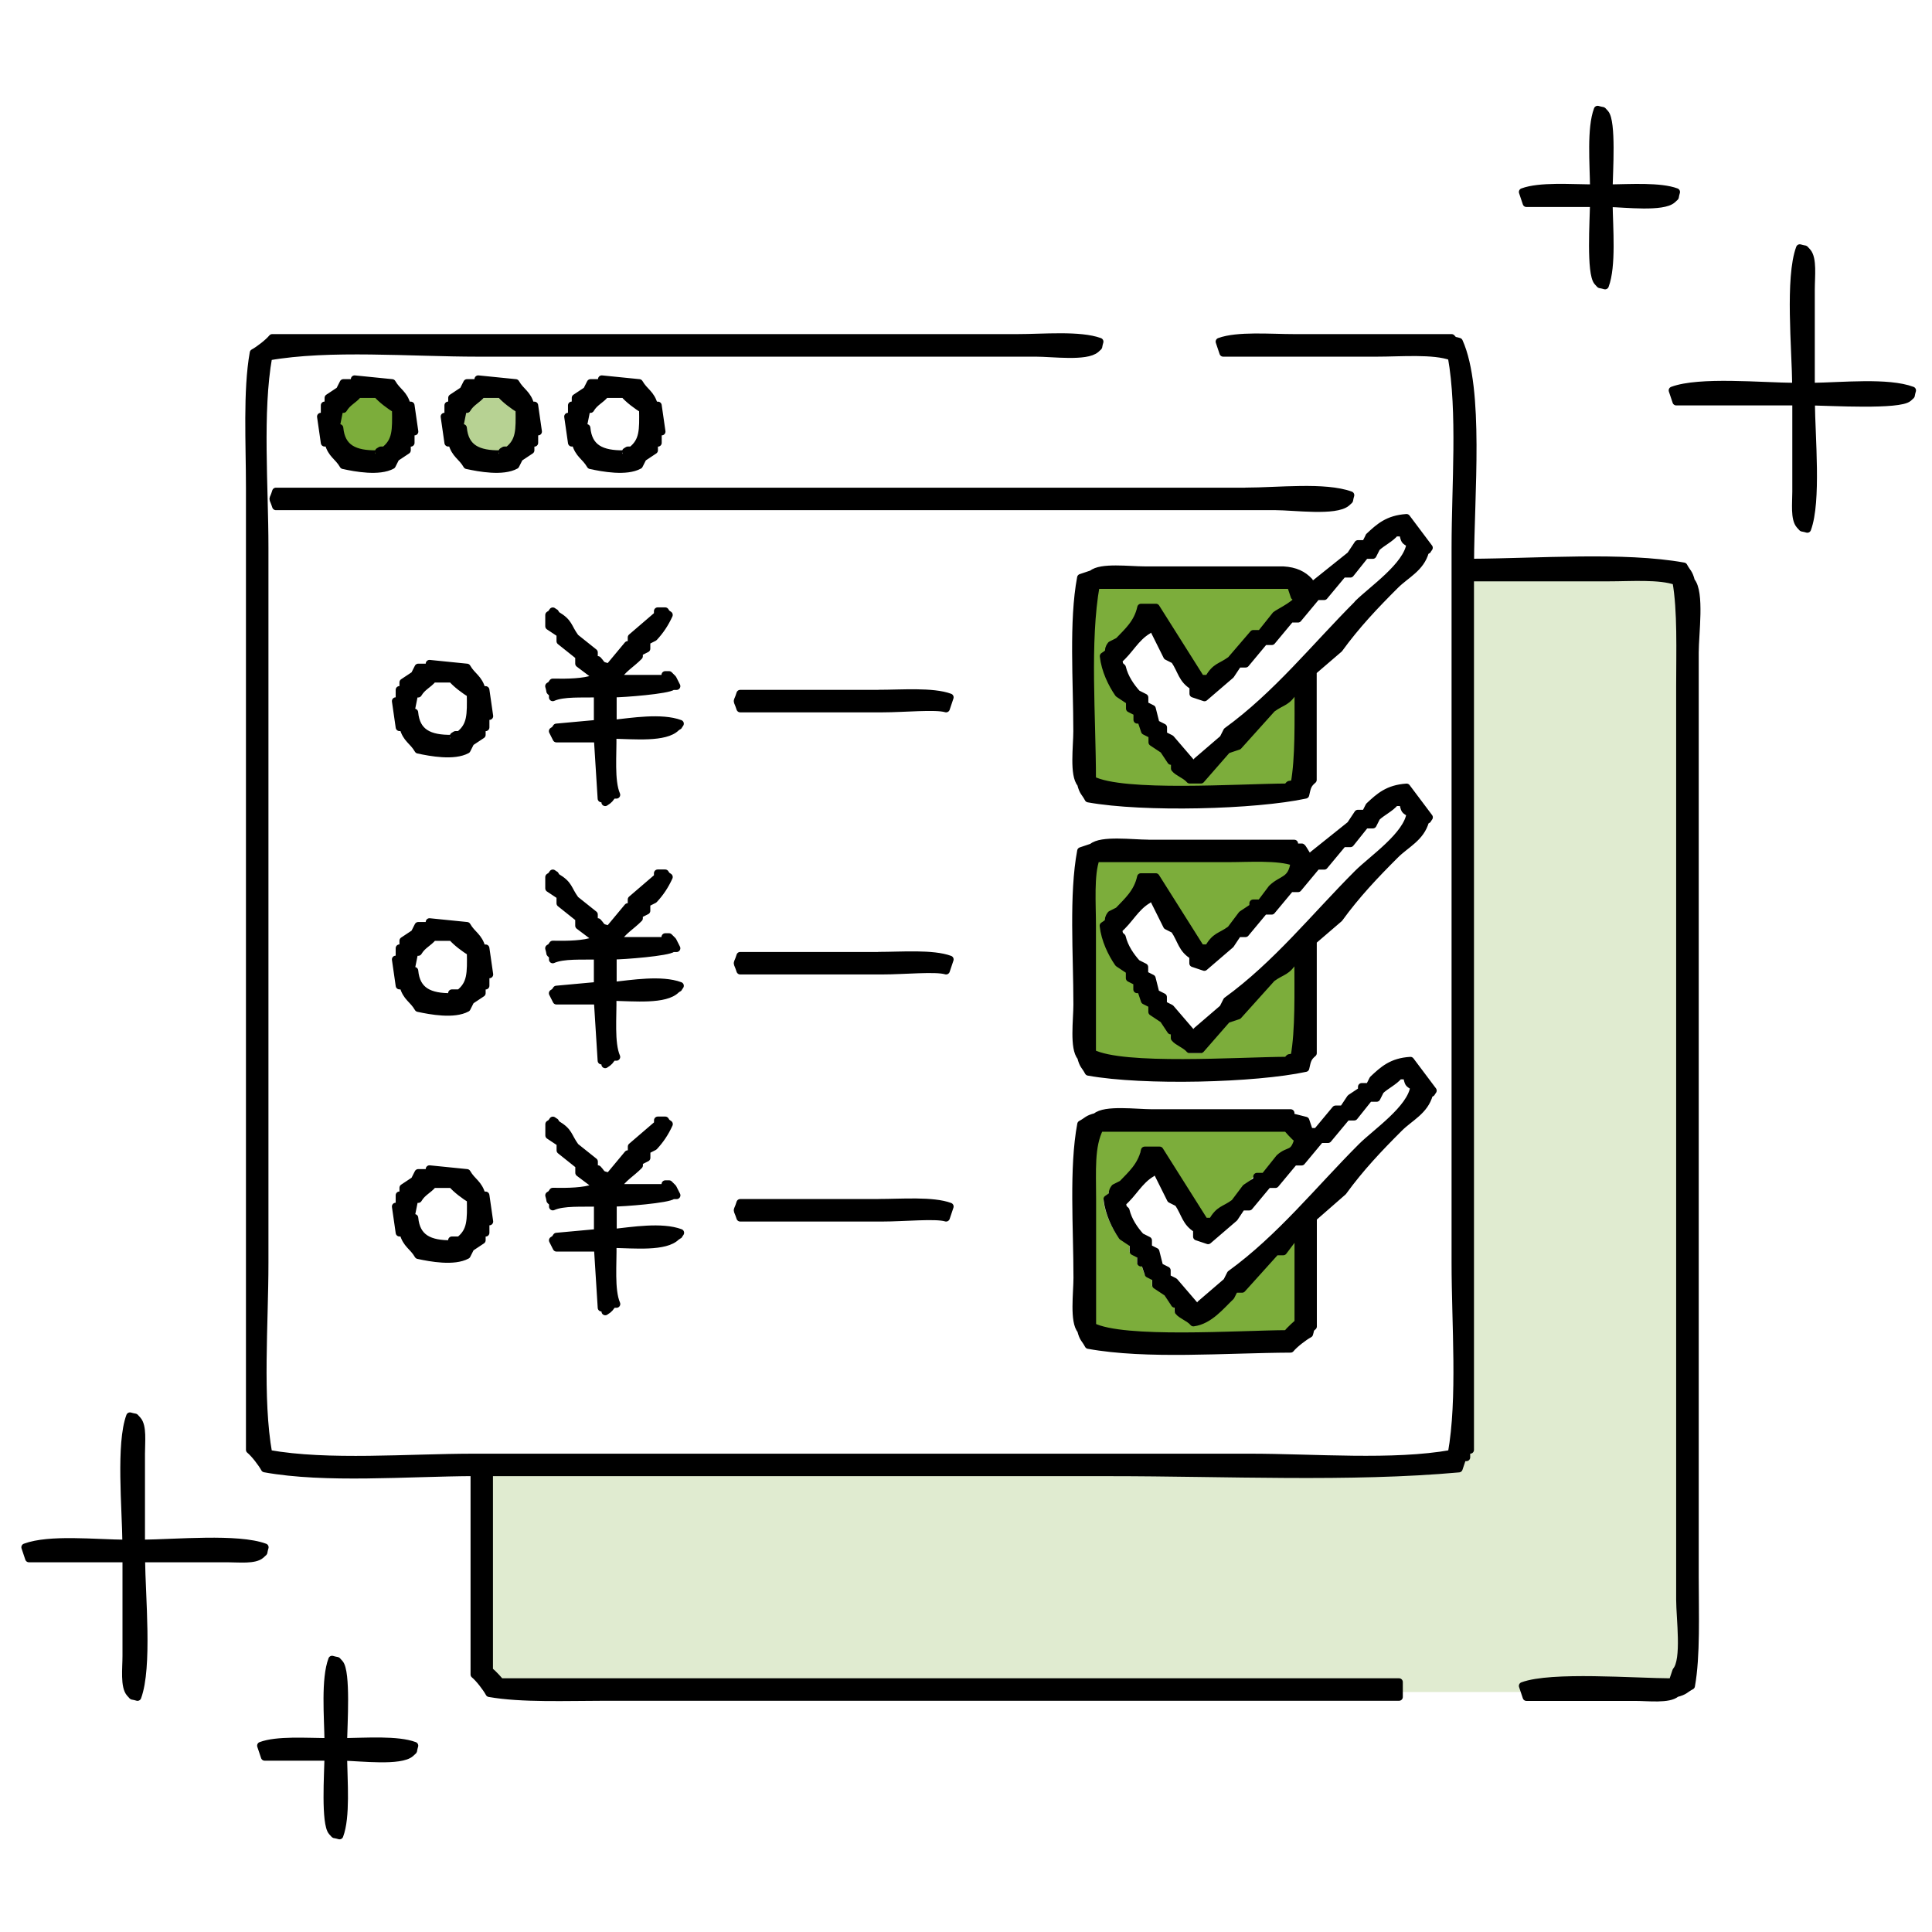 <svg width="128" height="128" viewBox="0 0 128 128" fill="none" xmlns="http://www.w3.org/2000/svg">
<path fill-rule="evenodd" clip-rule="evenodd" d="M72.605 38.765C71.94 42.495 72.355 47.5 72.355 51.665C74.4 52.72 82.055 52.175 85.255 52.16C85.54 51.88 85.255 52.06 85.75 51.91C86.055 50.215 86 47.785 86 45.71H85.75C85.26 46.565 84.97 46.435 84.26 46.95C83.515 47.775 82.77 48.605 82.03 49.43C81.78 49.515 81.535 49.595 81.285 49.68C80.705 50.34 80.125 51.005 79.55 51.665H78.805C78.565 51.365 78 51.175 77.815 50.92V50.425H77.565C77.4 50.175 77.235 49.93 77.07 49.68C76.82 49.515 76.575 49.35 76.325 49.185V48.69C76.16 48.605 75.995 48.525 75.83 48.44C75.745 48.19 75.665 47.945 75.58 47.695H75.33V47.2C75.165 47.115 75 47.035 74.835 46.95V46.455C74.585 46.29 74.34 46.125 74.09 45.96C73.645 45.315 73.205 44.415 73.1 43.48C73.71 43.095 73.25 43.195 73.595 42.735C73.76 42.65 73.925 42.57 74.09 42.485C74.7 41.84 75.355 41.28 75.58 40.255H76.57C77.56 41.825 78.555 43.395 79.545 44.97H80.04C80.555 44.115 80.805 44.255 81.53 43.73C82.025 43.15 82.52 42.57 83.02 41.995H83.515C83.845 41.58 84.175 41.17 84.505 40.755C84.695 40.585 86.175 39.895 85.995 39.515H85.745C85.66 39.265 85.58 39.02 85.495 38.77H72.595L72.605 38.765Z" fill="#7CAD3B"/>
<path fill-rule="evenodd" clip-rule="evenodd" d="M72.605 56.855C71.94 60.584 72.355 65.59 72.355 69.754C74.4 70.809 82.055 70.264 85.255 70.249C85.54 69.969 85.255 70.15 85.75 69.999C86.055 68.305 86 65.874 86 63.8H85.75C85.26 64.654 84.97 64.525 84.26 65.04C83.515 65.865 82.77 66.695 82.03 67.519C81.78 67.605 81.535 67.684 81.285 67.769C80.705 68.43 80.125 69.094 79.55 69.754H78.805C78.565 69.454 78 69.264 77.815 69.01V68.514H77.565C77.4 68.264 77.235 68.019 77.07 67.769C76.82 67.605 76.575 67.439 76.325 67.275V66.779C76.16 66.695 75.995 66.615 75.83 66.529C75.745 66.279 75.665 66.034 75.58 65.784H75.33V65.29C75.165 65.204 75 65.124 74.835 65.04V64.544C74.585 64.379 74.34 64.215 74.09 64.049C73.645 63.404 73.205 62.505 73.1 61.569C73.71 61.184 73.25 61.285 73.595 60.825C73.76 60.739 73.925 60.66 74.09 60.575C74.7 59.929 75.355 59.37 75.58 58.344H76.57C77.56 59.914 78.555 61.484 79.545 63.059H80.04C80.555 62.205 80.805 62.344 81.53 61.819C82.025 61.239 82.52 60.66 83.02 60.084H83.515C83.845 59.669 84.175 59.26 84.505 58.844C84.695 58.675 86.175 57.984 85.995 57.605H85.745C85.66 57.355 85.58 57.109 85.495 56.859H72.595L72.605 56.855Z" fill="#7CAD3B"/>
<path fill-rule="evenodd" clip-rule="evenodd" d="M72.605 74.765C71.94 78.495 72.355 83.5 72.355 87.665C74.4 88.72 82.055 88.175 85.255 88.16C85.54 87.88 85.255 88.06 85.75 87.91C86.055 86.215 86 83.785 86 81.71H85.75C85.26 82.565 84.97 82.435 84.26 82.95C83.515 83.775 82.77 84.605 82.03 85.43C81.78 85.515 81.535 85.595 81.285 85.68C80.705 86.34 80.125 87.005 79.55 87.665H78.805C78.565 87.365 78 87.175 77.815 86.92V86.425H77.565C77.4 86.175 77.235 85.93 77.07 85.68C76.82 85.515 76.575 85.35 76.325 85.185V84.69C76.16 84.605 75.995 84.525 75.83 84.44C75.745 84.19 75.665 83.945 75.58 83.695H75.33V83.2C75.165 83.115 75 83.035 74.835 82.95V82.455C74.585 82.29 74.34 82.125 74.09 81.96C73.645 81.315 73.205 80.415 73.1 79.48C73.71 79.095 73.25 79.195 73.595 78.735C73.76 78.65 73.925 78.57 74.09 78.485C74.7 77.84 75.355 77.28 75.58 76.255H76.57C77.56 77.825 78.555 79.395 79.545 80.97H80.04C80.555 80.115 80.805 80.255 81.53 79.73C82.025 79.15 82.52 78.57 83.02 77.995H83.515C83.845 77.58 84.175 77.17 84.505 76.755C84.695 76.585 86.175 75.895 85.995 75.515H85.745C85.66 75.265 85.58 75.02 85.495 74.77H72.595L72.605 74.765Z" fill="#7CAD3B"/>
<path fill-rule="evenodd" clip-rule="evenodd" d="M31.355 96.465V110.66L33.525 112.1H111.275L111.88 109.545V38.5L109.865 37.295L96.86 37.93L97.3 95.415L95.775 96.465H31.355Z" fill="#E0EBD0"/>
<path d="M23.945 30.555C25.359 30.555 26.505 29.408 26.505 27.995C26.505 26.581 25.359 25.435 23.945 25.435C22.531 25.435 21.385 26.581 21.385 27.995C21.385 29.408 22.531 30.555 23.945 30.555Z" fill="#7CAD3B"/>
<path d="M32.71 30.555C34.124 30.555 35.27 29.408 35.27 27.995C35.27 26.581 34.124 25.435 32.71 25.435C31.296 25.435 30.15 26.581 30.15 27.995C30.15 29.408 31.296 30.555 32.71 30.555Z" fill="#B7D293"/>
<path fill-rule="evenodd" clip-rule="evenodd" d="M105.595 13.46C105.575 14.59 105.35 18.125 105.845 18.67C106.125 18.95 105.845 18.775 106.34 18.92C106.825 17.62 106.615 15.18 106.59 13.465C107.695 13.49 110.18 13.785 110.805 13.215C111.085 12.935 110.91 13.215 111.055 12.72C110 12.325 108.04 12.45 106.59 12.47C106.61 11.37 106.825 8.045 106.34 7.51C106.06 7.23 106.34 7.405 105.845 7.26C105.38 8.5 105.575 10.82 105.595 12.47C104.07 12.46 102.005 12.3 100.88 12.72C100.965 12.97 101.045 13.215 101.13 13.465H105.595V13.46ZM119.985 25.615V19.165C119.985 18.335 120.135 17.13 119.735 16.685C119.455 16.405 119.735 16.58 119.24 16.435C118.51 18.41 118.965 23.08 118.99 25.615C116.67 25.6 112.6 25.2 110.805 25.865C110.89 26.115 110.97 26.36 111.055 26.61H118.995V32.565C118.995 33.355 118.87 34.38 119.245 34.795C119.525 35.075 119.245 34.9 119.74 35.045C120.415 33.22 120.01 28.975 119.99 26.61C121.26 26.63 125.85 26.895 126.44 26.36C126.72 26.08 126.545 26.36 126.69 25.865C125.08 25.265 122.045 25.59 119.995 25.615H119.985ZM112.295 56.62V43.225C112.295 42 112.68 39.24 112.045 38.51C111.89 37.91 111.785 37.965 111.55 37.52C107.57 36.8 101.865 37.25 97.41 37.27C97.42 32.82 98.085 25.785 96.665 22.635C96.17 22.485 96.45 22.67 96.17 22.385H85.75C84.15 22.385 81.985 22.195 80.79 22.635C80.875 22.885 80.955 23.13 81.04 23.38H91.21C92.81 23.38 94.975 23.19 96.17 23.63C96.825 27.285 96.42 32.195 96.42 36.28V83.66C96.42 87.745 96.825 92.655 96.17 96.31C92.285 97.005 87.095 96.56 82.775 96.56H31.43C27.03 96.56 21.75 97.02 17.785 96.31C17.13 92.655 17.535 87.745 17.535 83.66V36.28C17.535 32.195 17.13 27.285 17.785 23.63C21.83 22.915 27.195 23.38 31.675 23.38H68.635C69.735 23.38 71.965 23.685 72.605 23.13C72.885 22.85 72.71 23.13 72.855 22.635C71.53 22.155 69.135 22.385 67.4 22.385H18.035C17.79 22.69 17.15 23.185 16.795 23.375C16.345 25.89 16.545 29.385 16.545 32.305V96.055C16.85 96.3 17.345 96.94 17.535 97.295C21.56 98.025 26.96 97.565 31.425 97.545V110.94C31.73 111.185 32.225 111.825 32.415 112.18C34.555 112.56 37.57 112.43 40.105 112.43H92.69V111.44H33.155C33.155 111.44 32.655 110.835 32.41 110.695V97.55H73.585C81.17 97.55 89.49 97.95 96.655 97.3C96.74 97.05 96.82 96.805 96.905 96.555H97.155V96.06H97.405V38.265H106.585C108.05 38.265 109.975 38.12 111.05 38.515C111.395 40.43 111.3 43.16 111.3 45.46V105.985C111.3 107.21 111.685 109.97 111.05 110.7C110.965 110.95 110.885 111.195 110.8 111.445C108.245 111.435 102.78 110.99 100.88 111.695C100.965 111.945 101.045 112.19 101.13 112.44H108.325C109.2 112.44 110.575 112.615 111.055 112.19C111.655 112.035 111.6 111.93 112.045 111.695C112.405 109.705 112.295 106.88 112.295 104.5V56.625V56.62ZM22.745 30.825C23.575 31.005 25.12 31.29 25.97 30.825C26.055 30.66 26.135 30.495 26.22 30.33C26.47 30.165 26.715 30 26.965 29.835V29.34H27.215V28.595H27.465C27.38 28.015 27.3 27.435 27.215 26.86H26.965C26.75 26.065 26.33 25.985 25.975 25.37C25.15 25.285 24.32 25.205 23.495 25.12V25.37H22.75C22.665 25.535 22.585 25.7 22.5 25.865C22.25 26.03 22.005 26.195 21.755 26.36V26.855H21.505V27.6H21.255C21.34 28.18 21.42 28.76 21.505 29.335H21.755C21.97 30.13 22.39 30.21 22.745 30.825ZM22.5 27.105H22.75C23.035 26.625 23.415 26.515 23.74 26.115H24.98C25.225 26.42 25.865 26.915 26.22 27.105C26.245 28.52 26.255 29.22 25.475 29.835H25.225C24.93 30.025 25.205 29.815 24.975 30.085C23.485 30.105 22.62 29.695 22.495 28.35H22.245C22.33 27.935 22.41 27.525 22.495 27.11L22.5 27.105ZM30.935 30.825C31.765 31.005 33.31 31.29 34.16 30.825C34.245 30.66 34.325 30.495 34.41 30.33C34.66 30.165 34.905 30 35.155 29.835V29.34H35.405V28.595H35.655C35.57 28.015 35.49 27.435 35.405 26.86H35.155C34.94 26.065 34.52 25.985 34.165 25.37C33.34 25.285 32.51 25.205 31.685 25.12V25.37H30.94C30.855 25.535 30.775 25.7 30.69 25.865C30.44 26.03 30.195 26.195 29.945 26.36V26.855H29.695V27.6H29.445C29.53 28.18 29.61 28.76 29.695 29.335H29.945C30.16 30.13 30.58 30.21 30.935 30.825ZM30.685 27.105H30.935C31.22 26.625 31.6 26.515 31.925 26.115H33.165C33.41 26.42 34.05 26.915 34.405 27.105C34.43 28.52 34.44 29.22 33.66 29.835H33.41C33.115 30.025 33.39 29.815 33.16 30.085C31.67 30.105 30.805 29.695 30.68 28.35H30.43C30.515 27.935 30.595 27.525 30.68 27.11L30.685 27.105ZM39.12 30.825C39.95 31.005 41.495 31.29 42.345 30.825C42.43 30.66 42.51 30.495 42.595 30.33C42.845 30.165 43.09 30 43.34 29.835V29.34H43.59V28.595H43.84C43.755 28.015 43.675 27.435 43.59 26.86H43.34C43.125 26.065 42.705 25.985 42.35 25.37C41.525 25.285 40.695 25.205 39.87 25.12V25.37H39.125C39.04 25.535 38.96 25.7 38.875 25.865C38.625 26.03 38.38 26.195 38.13 26.36V26.855H37.88V27.6H37.63C37.715 28.18 37.795 28.76 37.88 29.335H38.13C38.345 30.13 38.765 30.21 39.12 30.825ZM38.87 27.105H39.12C39.405 26.625 39.785 26.515 40.11 26.115H41.35C41.595 26.42 42.235 26.915 42.59 27.105C42.615 28.52 42.625 29.22 41.845 29.835H41.595C41.3 30.025 41.575 29.815 41.345 30.085C39.855 30.105 38.99 29.695 38.865 28.35H38.615C38.7 27.935 38.78 27.525 38.865 27.11L38.87 27.105ZM82.53 32.56H18.28C18.05 33.315 18.035 32.79 18.28 33.55H84.51C85.735 33.55 88.495 33.935 89.225 33.3C89.505 33.02 89.33 33.3 89.475 32.805C87.775 32.185 84.67 32.555 82.53 32.555V32.56ZM90.715 35.54C90.63 35.705 90.55 35.87 90.465 36.035H89.97C89.805 36.285 89.64 36.53 89.475 36.78C88.65 37.44 87.82 38.105 86.995 38.765V39.015H86.745V38.52C86.34 38.085 85.82 37.82 85.01 37.775H75.83C74.82 37.775 72.93 37.525 72.355 38.025C72.105 38.11 71.86 38.19 71.61 38.275C71.065 41.155 71.36 45.15 71.36 48.445C71.36 49.445 71.105 51.355 71.61 51.92C71.765 52.52 71.87 52.465 72.105 52.91C75.785 53.575 83.185 53.375 86.49 52.66C86.605 52.12 86.65 51.955 86.985 51.67V44.475C87.565 43.98 88.145 43.485 88.72 42.985C89.85 41.425 91.1 40.105 92.44 38.77C93.145 38.065 94.12 37.645 94.425 36.54C94.705 36.33 94.465 36.575 94.675 36.29C94.18 35.63 93.685 34.965 93.185 34.305C91.95 34.39 91.38 34.915 90.705 35.545L90.715 35.54ZM85.755 51.91C85.26 52.06 85.54 51.875 85.26 52.16C82.065 52.175 74.405 52.715 72.36 51.665C72.36 47.5 71.94 42.5 72.61 38.765H85.51C85.595 39.015 85.675 39.26 85.76 39.51H86.01C86.19 39.895 84.71 40.58 84.52 40.75C84.19 41.165 83.86 41.575 83.53 41.99H83.035C82.54 42.57 82.045 43.15 81.545 43.725C80.82 44.25 80.57 44.11 80.055 44.965H79.56C78.57 43.395 77.575 41.825 76.585 40.25H75.595C75.37 41.28 74.715 41.84 74.105 42.48C73.94 42.565 73.775 42.645 73.61 42.73C73.265 43.19 73.725 43.09 73.115 43.475C73.22 44.41 73.66 45.31 74.105 45.955C74.355 46.12 74.6 46.285 74.85 46.45V46.945C75.015 47.03 75.18 47.11 75.345 47.195V47.69H75.595C75.68 47.94 75.76 48.185 75.845 48.435C76.01 48.52 76.175 48.6 76.34 48.685V49.18C76.59 49.345 76.835 49.51 77.085 49.675C77.25 49.925 77.415 50.17 77.58 50.42H77.83V50.915C78.02 51.17 78.58 51.36 78.82 51.66H79.565C80.145 51 80.725 50.335 81.3 49.675C81.55 49.59 81.795 49.51 82.045 49.425C82.79 48.6 83.535 47.77 84.275 46.945C84.985 46.43 85.275 46.56 85.765 45.705H86.015C86.015 47.78 86.07 50.215 85.765 51.905L85.755 51.91ZM89.97 40.005C87.13 42.845 84.58 46.055 81.29 48.44C81.205 48.605 81.125 48.77 81.04 48.935C80.46 49.43 79.88 49.925 79.305 50.425C79.095 50.705 79.34 50.465 79.055 50.675C78.56 50.095 78.065 49.515 77.565 48.94C77.4 48.855 77.235 48.775 77.07 48.69V48.195C76.905 48.11 76.74 48.03 76.575 47.945C76.49 47.615 76.41 47.285 76.325 46.955C76.16 46.87 75.995 46.79 75.83 46.705V46.21C75.665 46.125 75.5 46.045 75.335 45.96C74.92 45.5 74.51 44.91 74.345 44.225C74.065 43.945 74.24 44.225 74.095 43.73C74.825 43.13 75.22 42.24 76.08 41.745C76.29 41.465 76.045 41.705 76.33 41.495C76.66 42.155 76.99 42.82 77.32 43.48C77.485 43.565 77.65 43.645 77.815 43.73C78.3 44.455 78.305 45.015 79.055 45.465V45.96C79.305 46.045 79.55 46.125 79.8 46.21C80.38 45.715 80.96 45.22 81.535 44.72C81.7 44.47 81.865 44.225 82.03 43.975H82.525C82.94 43.48 83.35 42.985 83.765 42.485H84.26C84.675 41.99 85.085 41.495 85.5 40.995H85.995C86.41 40.5 86.82 40.005 87.235 39.505H87.73C88.145 39.01 88.555 38.515 88.97 38.015H89.465C89.795 37.6 90.125 37.19 90.455 36.775H90.95C91.035 36.61 91.115 36.445 91.2 36.28C91.585 35.92 92.105 35.695 92.44 35.29H92.935C93.095 35.875 93.005 35.755 93.43 36.035C93.24 37.485 90.885 39.075 89.955 40.005H89.97ZM40.605 47.94V45.955C41.31 45.955 44.275 45.725 44.575 45.46H44.825C44.74 45.295 44.66 45.13 44.575 44.965L44.325 44.715H44.075V44.965H40.85C41.24 44.305 41.83 44 42.34 43.475V43.225C42.505 43.14 42.67 43.06 42.835 42.975V42.48C43 42.395 43.165 42.315 43.33 42.23C43.735 41.795 44.055 41.32 44.32 40.74C44.04 40.53 44.28 40.775 44.07 40.49H43.575V40.74C42.995 41.235 42.415 41.73 41.84 42.23V42.725H41.59C41.175 43.22 40.765 43.715 40.35 44.215C39.73 44.045 39.945 44.085 39.605 43.72H39.355V43.225C38.94 42.895 38.53 42.565 38.115 42.235C37.59 41.51 37.73 41.255 36.875 40.745C36.665 40.465 36.91 40.705 36.625 40.495C36.415 40.775 36.66 40.535 36.375 40.745V41.49C36.625 41.655 36.87 41.82 37.12 41.985V42.48C37.535 42.81 37.945 43.14 38.36 43.47V43.965C38.69 44.215 39.02 44.46 39.35 44.71V44.96C38.695 45.205 37.625 45.23 36.62 45.21C36.41 45.49 36.655 45.25 36.37 45.46C36.52 45.955 36.335 45.675 36.62 45.955V46.205C37.33 45.89 38.535 45.98 39.595 45.955V47.94C38.685 48.025 37.775 48.105 36.865 48.19C36.655 48.47 36.9 48.23 36.615 48.44C36.7 48.605 36.78 48.77 36.865 48.935H39.595C39.68 50.26 39.76 51.58 39.845 52.905H40.095V53.155C40.415 52.95 40.365 52.945 40.59 52.66H40.84C40.44 51.73 40.615 50.01 40.59 48.69C42.025 48.72 44.09 48.925 44.805 48.195C45.085 47.985 44.845 48.23 45.055 47.945C43.82 47.485 41.86 47.81 40.59 47.945L40.605 47.94ZM32.175 45.71H31.925C31.71 44.915 31.29 44.835 30.935 44.22C30.11 44.135 29.28 44.055 28.455 43.97V44.22H27.71C27.625 44.385 27.545 44.55 27.46 44.715C27.21 44.88 26.965 45.045 26.715 45.21V45.705H26.465V46.45H26.215C26.3 47.03 26.38 47.61 26.465 48.185H26.715C26.93 48.98 27.35 49.06 27.705 49.675C28.535 49.855 30.08 50.14 30.93 49.675C31.015 49.51 31.095 49.345 31.18 49.18C31.43 49.015 31.675 48.85 31.925 48.685V48.19H32.175V47.445H32.425C32.34 46.865 32.26 46.285 32.175 45.71ZM30.435 48.685H30.185C29.89 48.875 30.165 48.665 29.935 48.935C28.445 48.955 27.58 48.545 27.455 47.2H27.205C27.29 46.785 27.37 46.375 27.455 45.96H27.705C27.99 45.48 28.37 45.37 28.695 44.97H29.935C30.18 45.275 30.82 45.77 31.175 45.96C31.2 47.375 31.21 48.075 30.43 48.69L30.435 48.685ZM58.22 45.955H49.04C48.81 46.71 48.795 46.185 49.04 46.945H58.465C59.89 46.945 61.99 46.735 62.68 46.945C62.765 46.695 62.845 46.45 62.93 46.2C61.795 45.78 59.75 45.95 58.215 45.95L58.22 45.955ZM76.08 55.88C75.035 55.88 72.955 55.6 72.36 56.13C72.11 56.215 71.865 56.295 71.615 56.38C71.07 59.26 71.365 63.255 71.365 66.55C71.365 67.55 71.11 69.46 71.615 70.025C71.77 70.625 71.875 70.57 72.11 71.015C75.79 71.68 83.19 71.48 86.495 70.765C86.61 70.225 86.655 70.06 86.99 69.775V62.335C87.57 61.84 88.15 61.345 88.725 60.845C89.855 59.285 91.105 57.965 92.445 56.63C93.15 55.925 94.125 55.505 94.43 54.4C94.71 54.19 94.47 54.435 94.68 54.15C94.185 53.49 93.69 52.825 93.19 52.165C91.955 52.25 91.385 52.775 90.71 53.405C90.625 53.57 90.545 53.735 90.46 53.9H89.965C89.8 54.15 89.635 54.395 89.47 54.645C88.645 55.305 87.815 55.97 86.99 56.63V56.88C86.685 57.04 86.375 56.215 86.245 56.135H85.75V55.885H76.075L76.08 55.88ZM85.755 70.015C85.26 70.165 85.54 69.98 85.26 70.265C82.065 70.28 74.405 70.82 72.36 69.77V61.335C72.36 59.87 72.215 57.945 72.61 56.87H81.29C82.755 56.87 84.68 56.725 85.755 57.12C85.585 58.395 84.955 58.19 84.265 58.855C84.015 59.185 83.77 59.515 83.52 59.845H83.025V60.095C82.775 60.26 82.53 60.425 82.28 60.59C82.03 60.92 81.785 61.25 81.535 61.58C80.81 62.105 80.56 61.965 80.045 62.82H79.55C78.56 61.25 77.565 59.68 76.575 58.105H75.585C75.36 59.135 74.705 59.695 74.095 60.34C73.93 60.425 73.765 60.505 73.6 60.59C73.255 61.05 73.715 60.95 73.105 61.335C73.21 62.27 73.65 63.17 74.095 63.815C74.345 63.98 74.59 64.145 74.84 64.31V64.805C75.005 64.89 75.17 64.97 75.335 65.055V65.55H75.585C75.67 65.8 75.75 66.045 75.835 66.295C76 66.38 76.165 66.46 76.33 66.545V67.04C76.58 67.205 76.825 67.37 77.075 67.535C77.24 67.785 77.405 68.03 77.57 68.28H77.82V68.775C78.01 69.03 78.57 69.22 78.81 69.52H79.555C80.135 68.86 80.715 68.195 81.29 67.535C81.54 67.45 81.785 67.37 82.035 67.285C82.78 66.46 83.525 65.63 84.265 64.805C84.975 64.29 85.265 64.42 85.755 63.565H86.005C86.005 65.715 86.075 68.25 85.755 70.015ZM86 58.855C86.415 58.36 86.825 57.865 87.24 57.365H87.735C88.15 56.87 88.56 56.375 88.975 55.875H89.47C89.8 55.46 90.13 55.05 90.46 54.635H90.955C91.04 54.47 91.12 54.305 91.205 54.14C91.59 53.78 92.11 53.555 92.445 53.15H92.94C93.1 53.735 93.01 53.615 93.435 53.895C93.245 55.345 90.89 56.935 89.96 57.865C87.12 60.705 84.57 63.915 81.28 66.3C81.195 66.465 81.115 66.63 81.03 66.795C80.45 67.29 79.87 67.785 79.295 68.285C79.085 68.565 79.33 68.325 79.045 68.535C78.55 67.955 78.055 67.375 77.555 66.8C77.39 66.715 77.225 66.635 77.06 66.55V66.055C76.895 65.97 76.73 65.89 76.565 65.805C76.48 65.475 76.4 65.145 76.315 64.815C76.15 64.73 75.985 64.65 75.82 64.565V64.07C75.655 63.985 75.49 63.905 75.325 63.82C74.91 63.36 74.5 62.77 74.335 62.085C74.055 61.805 74.23 62.085 74.085 61.59C74.815 60.99 75.21 60.1 76.07 59.605C76.28 59.325 76.035 59.565 76.32 59.355C76.65 60.015 76.98 60.68 77.31 61.34C77.475 61.425 77.64 61.505 77.805 61.59C78.29 62.315 78.295 62.875 79.045 63.325V63.82C79.295 63.905 79.54 63.985 79.79 64.07C80.37 63.575 80.95 63.08 81.525 62.58C81.69 62.33 81.855 62.085 82.02 61.835H82.515C82.93 61.34 83.34 60.845 83.755 60.345H84.25C84.665 59.85 85.075 59.355 85.49 58.855H85.985H86ZM40.605 65.305V63.32C41.31 63.32 44.275 63.09 44.575 62.825H44.825C44.74 62.66 44.66 62.495 44.575 62.33L44.325 62.08H44.075V62.33H40.85C41.24 61.67 41.83 61.365 42.34 60.84V60.59C42.505 60.505 42.67 60.425 42.835 60.34V59.845C43 59.76 43.165 59.68 43.33 59.595C43.735 59.16 44.055 58.685 44.32 58.105C44.04 57.895 44.28 58.14 44.07 57.855H43.575V58.105C42.995 58.6 42.415 59.095 41.84 59.595V60.09H41.59C41.175 60.585 40.765 61.08 40.35 61.58C39.73 61.41 39.945 61.45 39.605 61.085H39.355V60.59C38.94 60.26 38.53 59.93 38.115 59.6C37.59 58.875 37.73 58.62 36.875 58.11C36.665 57.83 36.91 58.07 36.625 57.86C36.415 58.14 36.66 57.9 36.375 58.11V58.855C36.625 59.02 36.87 59.185 37.12 59.35V59.845C37.535 60.175 37.945 60.505 38.36 60.835V61.33C38.69 61.58 39.02 61.825 39.35 62.075V62.325C38.695 62.57 37.625 62.595 36.62 62.575C36.41 62.855 36.655 62.615 36.37 62.825C36.52 63.32 36.335 63.04 36.62 63.32V63.57C37.33 63.255 38.535 63.345 39.595 63.32V65.305C38.685 65.39 37.775 65.47 36.865 65.555C36.655 65.835 36.9 65.595 36.615 65.805C36.7 65.97 36.78 66.135 36.865 66.3H39.595C39.68 67.625 39.76 68.945 39.845 70.27H40.095V70.52C40.415 70.315 40.365 70.31 40.59 70.025H40.84C40.44 69.095 40.615 67.375 40.59 66.055C42.025 66.085 44.09 66.29 44.805 65.56C45.085 65.35 44.845 65.595 45.055 65.31C43.82 64.85 41.86 65.175 40.59 65.31L40.605 65.305ZM32.175 62.825H31.925C31.71 62.03 31.29 61.95 30.935 61.335C30.11 61.25 29.28 61.17 28.455 61.085V61.335H27.71C27.625 61.5 27.545 61.665 27.46 61.83C27.21 61.995 26.965 62.16 26.715 62.325V62.82H26.465V63.565H26.215C26.3 64.145 26.38 64.725 26.465 65.3H26.715C26.93 66.095 27.35 66.175 27.705 66.79C28.535 66.97 30.08 67.255 30.93 66.79C31.015 66.625 31.095 66.46 31.18 66.295C31.43 66.13 31.675 65.965 31.925 65.8V65.305H32.175V64.56H32.425C32.34 63.98 32.26 63.4 32.175 62.825ZM30.435 65.8H29.94V66.05C28.45 66.07 27.585 65.66 27.46 64.315H27.21C27.295 63.9 27.375 63.49 27.46 63.075H27.71C27.995 62.595 28.375 62.485 28.7 62.085H29.94C30.185 62.39 30.825 62.885 31.18 63.075C31.205 64.49 31.215 65.19 30.435 65.805V65.8ZM58.22 63.32H49.04C48.81 64.075 48.795 63.55 49.04 64.31H58.465C59.89 64.31 61.99 64.1 62.68 64.31C62.765 64.06 62.845 63.815 62.93 63.565C61.795 63.145 59.75 63.315 58.215 63.315L58.22 63.32ZM71.615 88.125C71.77 88.725 71.875 88.67 72.11 89.115C75.98 89.82 81.195 89.385 85.505 89.365C85.75 89.06 86.39 88.565 86.745 88.375C86.895 87.88 86.71 88.16 86.995 87.88V80.685C87.655 80.105 88.32 79.525 88.98 78.95C90.11 77.39 91.36 76.07 92.7 74.735C93.405 74.03 94.38 73.61 94.685 72.505C94.965 72.295 94.725 72.54 94.935 72.255C94.44 71.595 93.945 70.93 93.445 70.27C92.215 70.34 91.63 70.885 90.965 71.51C90.88 71.675 90.8 71.84 90.715 72.005H90.22V72.255C89.97 72.42 89.725 72.585 89.475 72.75C89.31 73 89.145 73.245 88.98 73.495H88.485C88.07 73.99 87.66 74.485 87.245 74.985H86.75C86.665 74.735 86.585 74.49 86.5 74.24C86.17 74.155 85.84 74.075 85.51 73.99V73.74H76.33C75.285 73.74 73.2 73.46 72.61 73.99C72.01 74.145 72.065 74.25 71.62 74.485C71.075 77.365 71.37 81.36 71.37 84.655C71.37 85.655 71.115 87.565 71.62 88.13L71.615 88.125ZM87.49 75.475H87.985C88.4 74.98 88.81 74.485 89.225 73.985H89.72C90.05 73.57 90.38 73.16 90.71 72.745H91.205C91.29 72.58 91.37 72.415 91.455 72.25C91.84 71.89 92.36 71.665 92.695 71.26H93.19C93.35 71.845 93.26 71.725 93.685 72.005C93.495 73.455 91.14 75.045 90.21 75.975C87.37 78.815 84.82 82.025 81.53 84.41C81.445 84.575 81.365 84.74 81.28 84.905C80.7 85.4 80.12 85.895 79.545 86.395C79.335 86.675 79.58 86.435 79.295 86.645C78.8 86.065 78.305 85.485 77.805 84.91C77.64 84.825 77.475 84.745 77.31 84.66V84.165C77.145 84.08 76.98 84 76.815 83.915C76.73 83.585 76.65 83.255 76.565 82.925C76.4 82.84 76.235 82.76 76.07 82.675V82.18C75.905 82.095 75.74 82.015 75.575 81.93C75.16 81.47 74.75 80.88 74.585 80.195C74.305 79.915 74.48 80.195 74.335 79.7C75.065 79.1 75.46 78.21 76.32 77.715C76.53 77.435 76.285 77.675 76.57 77.465C76.9 78.125 77.23 78.79 77.56 79.45C77.725 79.535 77.89 79.615 78.055 79.7C78.54 80.425 78.545 80.985 79.295 81.435V81.93C79.545 82.015 79.79 82.095 80.04 82.18C80.62 81.685 81.2 81.19 81.775 80.69C81.94 80.44 82.105 80.195 82.27 79.945H82.765C83.18 79.45 83.59 78.955 84.005 78.455H84.5C84.915 77.96 85.325 77.465 85.74 76.965H86.235C86.65 76.47 87.06 75.975 87.475 75.475H87.49ZM72.855 74.73H85.26C85.26 74.73 85.765 75.34 86.005 75.475C85.7 76.57 85.405 76.13 84.765 76.715C84.435 77.13 84.105 77.54 83.775 77.955H83.28V78.205C83.03 78.37 82.785 78.535 82.535 78.7L81.79 79.69C81.07 80.215 80.81 80.075 80.3 80.93H79.805C78.815 79.36 77.82 77.79 76.83 76.215H75.84C75.615 77.245 74.96 77.805 74.35 78.445C74.185 78.53 74.02 78.61 73.855 78.695C73.51 79.155 73.97 79.055 73.36 79.44C73.465 80.375 73.905 81.275 74.35 81.92C74.6 82.085 74.845 82.25 75.095 82.415V82.91C75.26 82.995 75.425 83.075 75.59 83.16V83.655H75.84C75.925 83.905 76.005 84.15 76.09 84.4C76.255 84.485 76.42 84.565 76.585 84.65V85.145C76.835 85.31 77.08 85.475 77.33 85.64C77.495 85.89 77.66 86.135 77.825 86.385H78.075V86.88C78.265 87.135 78.825 87.325 79.065 87.625C80.13 87.485 80.885 86.515 81.545 85.89C81.63 85.725 81.71 85.56 81.795 85.395H82.29C83.035 84.57 83.78 83.74 84.525 82.915H85.02C85.27 82.585 85.515 82.255 85.765 81.925H86.015V87.63C86.015 87.63 85.405 88.145 85.27 88.375C82.075 88.39 74.415 88.93 72.37 87.88V79.445C72.37 77.56 72.24 75.945 72.865 74.73H72.855ZM44.825 81.925C45.105 81.715 44.865 81.96 45.075 81.675C43.84 81.215 41.88 81.54 40.61 81.675V79.69C41.315 79.69 44.28 79.46 44.58 79.195H44.83C44.745 79.03 44.665 78.865 44.58 78.7L44.33 78.45H44.08V78.7H40.855C41.245 78.04 41.835 77.735 42.345 77.21V76.96C42.51 76.875 42.675 76.795 42.84 76.71V76.215C43.005 76.13 43.17 76.05 43.335 75.965C43.74 75.53 44.06 75.055 44.325 74.475C44.045 74.265 44.285 74.51 44.075 74.225H43.58V74.475C43 74.97 42.42 75.465 41.845 75.965V76.46H41.595C41.18 76.955 40.77 77.45 40.355 77.95C39.735 77.78 39.95 77.82 39.61 77.455H39.36V76.96C38.945 76.63 38.535 76.3 38.12 75.97C37.595 75.245 37.735 74.99 36.88 74.48C36.67 74.2 36.915 74.44 36.63 74.23C36.42 74.51 36.665 74.27 36.38 74.48V75.225C36.63 75.39 36.875 75.555 37.125 75.72V76.215C37.54 76.545 37.95 76.875 38.365 77.205V77.7C38.695 77.95 39.025 78.195 39.355 78.445V78.695C38.7 78.94 37.63 78.965 36.625 78.945C36.415 79.225 36.66 78.985 36.375 79.195C36.525 79.69 36.34 79.41 36.625 79.69V79.94C37.335 79.625 38.54 79.715 39.6 79.69V81.675C38.69 81.76 37.78 81.84 36.87 81.925C36.66 82.205 36.905 81.965 36.62 82.175C36.705 82.34 36.785 82.505 36.87 82.67H39.6C39.685 83.995 39.765 85.315 39.85 86.64H40.1V86.89C40.42 86.685 40.37 86.68 40.595 86.395H40.845C40.445 85.465 40.62 83.745 40.595 82.425C42.03 82.455 44.095 82.66 44.81 81.93L44.825 81.925ZM31.925 79.195C31.71 78.4 31.29 78.32 30.935 77.705C30.11 77.62 29.28 77.54 28.455 77.455V77.705H27.71C27.625 77.87 27.545 78.035 27.46 78.2C27.21 78.365 26.965 78.53 26.715 78.695V79.19H26.465V79.935H26.215C26.3 80.515 26.38 81.095 26.465 81.67H26.715C26.93 82.465 27.35 82.545 27.705 83.16C28.535 83.34 30.08 83.625 30.93 83.16C31.015 82.995 31.095 82.83 31.18 82.665C31.43 82.5 31.675 82.335 31.925 82.17V81.675H32.175V80.93H32.425C32.34 80.35 32.26 79.77 32.175 79.195H31.925ZM30.435 82.17H29.94V82.42C28.45 82.44 27.585 82.03 27.46 80.685H27.21C27.295 80.27 27.375 79.86 27.46 79.445H27.71C27.995 78.965 28.375 78.855 28.7 78.455H29.94C30.185 78.76 30.825 79.255 31.18 79.445C31.205 80.86 31.215 81.56 30.435 82.175V82.17ZM58.22 79.69H49.04C48.81 80.445 48.795 79.92 49.04 80.68H58.465C59.89 80.68 61.99 80.47 62.68 80.68C62.765 80.43 62.845 80.185 62.93 79.935C61.795 79.515 59.75 79.685 58.215 79.685L58.22 79.69ZM17.54 102.51C15.765 101.85 11.66 102.235 9.355 102.26V96.305C9.355 95.515 9.48 94.49 9.105 94.075C8.825 93.795 9.105 93.97 8.61 93.825C7.935 95.65 8.335 99.895 8.36 102.26C6.3 102.245 3.28 101.91 1.665 102.51C1.75 102.76 1.83 103.005 1.915 103.255H8.365V109.705C8.365 110.535 8.215 111.74 8.615 112.185C8.895 112.465 8.615 112.29 9.11 112.435C9.84 110.46 9.385 105.79 9.36 103.255H15.065C15.855 103.255 16.88 103.38 17.295 103.005C17.575 102.725 17.4 103.005 17.545 102.51H17.54ZM22.745 115.41C22.765 114.28 22.99 110.745 22.495 110.2C22.215 109.92 22.495 110.095 22 109.95C21.515 111.25 21.725 113.69 21.75 115.405C20.29 115.395 18.35 115.255 17.285 115.655C17.37 115.905 17.45 116.15 17.535 116.4H21.75C21.73 117.5 21.515 120.825 22 121.36C22.28 121.64 22 121.465 22.495 121.61C22.96 120.37 22.77 118.05 22.745 116.4C23.895 116.425 26.555 116.745 27.21 116.15C27.49 115.87 27.315 116.15 27.46 115.655C26.345 115.235 24.265 115.385 22.745 115.405V115.41Z" fill="black"/>
<path d="M105.595 13.46C105.575 14.59 105.35 18.125 105.845 18.67C106.125 18.95 105.845 18.775 106.34 18.92C106.825 17.62 106.615 15.18 106.59 13.465C107.695 13.49 110.18 13.785 110.805 13.215C111.085 12.935 110.91 13.215 111.055 12.72C110 12.325 108.04 12.45 106.59 12.47C106.61 11.37 106.825 8.045 106.34 7.51C106.06 7.23 106.34 7.405 105.845 7.26C105.38 8.5 105.575 10.82 105.595 12.47C104.07 12.46 102.005 12.3 100.88 12.72C100.965 12.97 101.045 13.215 101.13 13.465H105.595V13.46ZM119.985 25.615V19.165C119.985 18.335 120.135 17.13 119.735 16.685C119.455 16.405 119.735 16.58 119.24 16.435C118.51 18.41 118.965 23.08 118.99 25.615C116.67 25.6 112.6 25.2 110.805 25.865C110.89 26.115 110.97 26.36 111.055 26.61H118.995V32.565C118.995 33.355 118.87 34.38 119.245 34.795C119.525 35.075 119.245 34.9 119.74 35.045C120.415 33.22 120.01 28.975 119.99 26.61C121.26 26.63 125.85 26.895 126.44 26.36C126.72 26.08 126.545 26.36 126.69 25.865C125.08 25.265 122.045 25.59 119.995 25.615H119.985ZM112.295 56.62V43.225C112.295 42 112.68 39.24 112.045 38.51C111.89 37.91 111.785 37.965 111.55 37.52C107.57 36.8 101.865 37.25 97.41 37.27C97.42 32.82 98.085 25.785 96.665 22.635C96.17 22.485 96.45 22.67 96.17 22.385H85.75C84.15 22.385 81.985 22.195 80.79 22.635C80.875 22.885 80.955 23.13 81.04 23.38H91.21C92.81 23.38 94.975 23.19 96.17 23.63C96.825 27.285 96.42 32.195 96.42 36.28V83.66C96.42 87.745 96.825 92.655 96.17 96.31C92.285 97.005 87.095 96.56 82.775 96.56H31.43C27.03 96.56 21.75 97.02 17.785 96.31C17.13 92.655 17.535 87.745 17.535 83.66V36.28C17.535 32.195 17.13 27.285 17.785 23.63C21.83 22.915 27.195 23.38 31.675 23.38H68.635C69.735 23.38 71.965 23.685 72.605 23.13C72.885 22.85 72.71 23.13 72.855 22.635C71.53 22.155 69.135 22.385 67.4 22.385H18.035C17.79 22.69 17.15 23.185 16.795 23.375C16.345 25.89 16.545 29.385 16.545 32.305V96.055C16.85 96.3 17.345 96.94 17.535 97.295C21.56 98.025 26.96 97.565 31.425 97.545V110.94C31.73 111.185 32.225 111.825 32.415 112.18C34.555 112.56 37.57 112.43 40.105 112.43H92.69V111.44H33.155C33.155 111.44 32.655 110.835 32.41 110.695V97.55H73.585C81.17 97.55 89.49 97.95 96.655 97.3C96.74 97.05 96.82 96.805 96.905 96.555H97.155V96.06H97.405V38.265H106.585C108.05 38.265 109.975 38.12 111.05 38.515C111.395 40.43 111.3 43.16 111.3 45.46V105.985C111.3 107.21 111.685 109.97 111.05 110.7C110.965 110.95 110.885 111.195 110.8 111.445C108.245 111.435 102.78 110.99 100.88 111.695C100.965 111.945 101.045 112.19 101.13 112.44H108.325C109.2 112.44 110.575 112.615 111.055 112.19C111.655 112.035 111.6 111.93 112.045 111.695C112.405 109.705 112.295 106.88 112.295 104.5V56.625V56.62ZM22.745 30.825C23.575 31.005 25.12 31.29 25.97 30.825C26.055 30.66 26.135 30.495 26.22 30.33C26.47 30.165 26.715 30 26.965 29.835V29.34H27.215V28.595H27.465C27.38 28.015 27.3 27.435 27.215 26.86H26.965C26.75 26.065 26.33 25.985 25.975 25.37C25.15 25.285 24.32 25.205 23.495 25.12V25.37H22.75C22.665 25.535 22.585 25.7 22.5 25.865C22.25 26.03 22.005 26.195 21.755 26.36V26.855H21.505V27.6H21.255C21.34 28.18 21.42 28.76 21.505 29.335H21.755C21.97 30.13 22.39 30.21 22.745 30.825ZM22.5 27.105H22.75C23.035 26.625 23.415 26.515 23.74 26.115H24.98C25.225 26.42 25.865 26.915 26.22 27.105C26.245 28.52 26.255 29.22 25.475 29.835H25.225C24.93 30.025 25.205 29.815 24.975 30.085C23.485 30.105 22.62 29.695 22.495 28.35H22.245C22.33 27.935 22.41 27.525 22.495 27.11L22.5 27.105ZM30.935 30.825C31.765 31.005 33.31 31.29 34.16 30.825C34.245 30.66 34.325 30.495 34.41 30.33C34.66 30.165 34.905 30 35.155 29.835V29.34H35.405V28.595H35.655C35.57 28.015 35.49 27.435 35.405 26.86H35.155C34.94 26.065 34.52 25.985 34.165 25.37C33.34 25.285 32.51 25.205 31.685 25.12V25.37H30.94C30.855 25.535 30.775 25.7 30.69 25.865C30.44 26.03 30.195 26.195 29.945 26.36V26.855H29.695V27.6H29.445C29.53 28.18 29.61 28.76 29.695 29.335H29.945C30.16 30.13 30.58 30.21 30.935 30.825ZM30.685 27.105H30.935C31.22 26.625 31.6 26.515 31.925 26.115H33.165C33.41 26.42 34.05 26.915 34.405 27.105C34.43 28.52 34.44 29.22 33.66 29.835H33.41C33.115 30.025 33.39 29.815 33.16 30.085C31.67 30.105 30.805 29.695 30.68 28.35H30.43C30.515 27.935 30.595 27.525 30.68 27.11L30.685 27.105ZM39.12 30.825C39.95 31.005 41.495 31.29 42.345 30.825C42.43 30.66 42.51 30.495 42.595 30.33C42.845 30.165 43.09 30 43.34 29.835V29.34H43.59V28.595H43.84C43.755 28.015 43.675 27.435 43.59 26.86H43.34C43.125 26.065 42.705 25.985 42.35 25.37C41.525 25.285 40.695 25.205 39.87 25.12V25.37H39.125C39.04 25.535 38.96 25.7 38.875 25.865C38.625 26.03 38.38 26.195 38.13 26.36V26.855H37.88V27.6H37.63C37.715 28.18 37.795 28.76 37.88 29.335H38.13C38.345 30.13 38.765 30.21 39.12 30.825ZM38.87 27.105H39.12C39.405 26.625 39.785 26.515 40.11 26.115H41.35C41.595 26.42 42.235 26.915 42.59 27.105C42.615 28.52 42.625 29.22 41.845 29.835H41.595C41.3 30.025 41.575 29.815 41.345 30.085C39.855 30.105 38.99 29.695 38.865 28.35H38.615C38.7 27.935 38.78 27.525 38.865 27.11L38.87 27.105ZM82.53 32.56H18.28C18.05 33.315 18.035 32.79 18.28 33.55H84.51C85.735 33.55 88.495 33.935 89.225 33.3C89.505 33.02 89.33 33.3 89.475 32.805C87.775 32.185 84.67 32.555 82.53 32.555V32.56ZM90.715 35.54C90.63 35.705 90.55 35.87 90.465 36.035H89.97C89.805 36.285 89.64 36.53 89.475 36.78C88.65 37.44 87.82 38.105 86.995 38.765V39.015H86.745V38.52C86.34 38.085 85.82 37.82 85.01 37.775H75.83C74.82 37.775 72.93 37.525 72.355 38.025C72.105 38.11 71.86 38.19 71.61 38.275C71.065 41.155 71.36 45.15 71.36 48.445C71.36 49.445 71.105 51.355 71.61 51.92C71.765 52.52 71.87 52.465 72.105 52.91C75.785 53.575 83.185 53.375 86.49 52.66C86.605 52.12 86.65 51.955 86.985 51.67V44.475C87.565 43.98 88.145 43.485 88.72 42.985C89.85 41.425 91.1 40.105 92.44 38.77C93.145 38.065 94.12 37.645 94.425 36.54C94.705 36.33 94.465 36.575 94.675 36.29C94.18 35.63 93.685 34.965 93.185 34.305C91.95 34.39 91.38 34.915 90.705 35.545L90.715 35.54ZM85.755 51.91C85.26 52.06 85.54 51.875 85.26 52.16C82.065 52.175 74.405 52.715 72.36 51.665C72.36 47.5 71.94 42.5 72.61 38.765H85.51C85.595 39.015 85.675 39.26 85.76 39.51H86.01C86.19 39.895 84.71 40.58 84.52 40.75C84.19 41.165 83.86 41.575 83.53 41.99H83.035C82.54 42.57 82.045 43.15 81.545 43.725C80.82 44.25 80.57 44.11 80.055 44.965H79.56C78.57 43.395 77.575 41.825 76.585 40.25H75.595C75.37 41.28 74.715 41.84 74.105 42.48C73.94 42.565 73.775 42.645 73.61 42.73C73.265 43.19 73.725 43.09 73.115 43.475C73.22 44.41 73.66 45.31 74.105 45.955C74.355 46.12 74.6 46.285 74.85 46.45V46.945C75.015 47.03 75.18 47.11 75.345 47.195V47.69H75.595C75.68 47.94 75.76 48.185 75.845 48.435C76.01 48.52 76.175 48.6 76.34 48.685V49.18C76.59 49.345 76.835 49.51 77.085 49.675C77.25 49.925 77.415 50.17 77.58 50.42H77.83V50.915C78.02 51.17 78.58 51.36 78.82 51.66H79.565C80.145 51 80.725 50.335 81.3 49.675C81.55 49.59 81.795 49.51 82.045 49.425C82.79 48.6 83.535 47.77 84.275 46.945C84.985 46.43 85.275 46.56 85.765 45.705H86.015C86.015 47.78 86.07 50.215 85.765 51.905L85.755 51.91ZM89.97 40.005C87.13 42.845 84.58 46.055 81.29 48.44C81.205 48.605 81.125 48.77 81.04 48.935C80.46 49.43 79.88 49.925 79.305 50.425C79.095 50.705 79.34 50.465 79.055 50.675C78.56 50.095 78.065 49.515 77.565 48.94C77.4 48.855 77.235 48.775 77.07 48.69V48.195C76.905 48.11 76.74 48.03 76.575 47.945C76.49 47.615 76.41 47.285 76.325 46.955C76.16 46.87 75.995 46.79 75.83 46.705V46.21C75.665 46.125 75.5 46.045 75.335 45.96C74.92 45.5 74.51 44.91 74.345 44.225C74.065 43.945 74.24 44.225 74.095 43.73C74.825 43.13 75.22 42.24 76.08 41.745C76.29 41.465 76.045 41.705 76.33 41.495C76.66 42.155 76.99 42.82 77.32 43.48C77.485 43.565 77.65 43.645 77.815 43.73C78.3 44.455 78.305 45.015 79.055 45.465V45.96C79.305 46.045 79.55 46.125 79.8 46.21C80.38 45.715 80.96 45.22 81.535 44.72C81.7 44.47 81.865 44.225 82.03 43.975H82.525C82.94 43.48 83.35 42.985 83.765 42.485H84.26C84.675 41.99 85.085 41.495 85.5 40.995H85.995C86.41 40.5 86.82 40.005 87.235 39.505H87.73C88.145 39.01 88.555 38.515 88.97 38.015H89.465C89.795 37.6 90.125 37.19 90.455 36.775H90.95C91.035 36.61 91.115 36.445 91.2 36.28C91.585 35.92 92.105 35.695 92.44 35.29H92.935C93.095 35.875 93.005 35.755 93.43 36.035C93.24 37.485 90.885 39.075 89.955 40.005H89.97ZM40.605 47.94V45.955C41.31 45.955 44.275 45.725 44.575 45.46H44.825C44.74 45.295 44.66 45.13 44.575 44.965L44.325 44.715H44.075V44.965H40.85C41.24 44.305 41.83 44 42.34 43.475V43.225C42.505 43.14 42.67 43.06 42.835 42.975V42.48C43 42.395 43.165 42.315 43.33 42.23C43.735 41.795 44.055 41.32 44.32 40.74C44.04 40.53 44.28 40.775 44.07 40.49H43.575V40.74C42.995 41.235 42.415 41.73 41.84 42.23V42.725H41.59C41.175 43.22 40.765 43.715 40.35 44.215C39.73 44.045 39.945 44.085 39.605 43.72H39.355V43.225C38.94 42.895 38.53 42.565 38.115 42.235C37.59 41.51 37.73 41.255 36.875 40.745C36.665 40.465 36.91 40.705 36.625 40.495C36.415 40.775 36.66 40.535 36.375 40.745V41.49C36.625 41.655 36.87 41.82 37.12 41.985V42.48C37.535 42.81 37.945 43.14 38.36 43.47V43.965C38.69 44.215 39.02 44.46 39.35 44.71V44.96C38.695 45.205 37.625 45.23 36.62 45.21C36.41 45.49 36.655 45.25 36.37 45.46C36.52 45.955 36.335 45.675 36.62 45.955V46.205C37.33 45.89 38.535 45.98 39.595 45.955V47.94C38.685 48.025 37.775 48.105 36.865 48.19C36.655 48.47 36.9 48.23 36.615 48.44C36.7 48.605 36.78 48.77 36.865 48.935H39.595C39.68 50.26 39.76 51.58 39.845 52.905H40.095V53.155C40.415 52.95 40.365 52.945 40.59 52.66H40.84C40.44 51.73 40.615 50.01 40.59 48.69C42.025 48.72 44.09 48.925 44.805 48.195C45.085 47.985 44.845 48.23 45.055 47.945C43.82 47.485 41.86 47.81 40.59 47.945L40.605 47.94ZM32.175 45.71H31.925C31.71 44.915 31.29 44.835 30.935 44.22C30.11 44.135 29.28 44.055 28.455 43.97V44.22H27.71C27.625 44.385 27.545 44.55 27.46 44.715C27.21 44.88 26.965 45.045 26.715 45.21V45.705H26.465V46.45H26.215C26.3 47.03 26.38 47.61 26.465 48.185H26.715C26.93 48.98 27.35 49.06 27.705 49.675C28.535 49.855 30.08 50.14 30.93 49.675C31.015 49.51 31.095 49.345 31.18 49.18C31.43 49.015 31.675 48.85 31.925 48.685V48.19H32.175V47.445H32.425C32.34 46.865 32.26 46.285 32.175 45.71ZM30.435 48.685H30.185C29.89 48.875 30.165 48.665 29.935 48.935C28.445 48.955 27.58 48.545 27.455 47.2H27.205C27.29 46.785 27.37 46.375 27.455 45.96H27.705C27.99 45.48 28.37 45.37 28.695 44.97H29.935C30.18 45.275 30.82 45.77 31.175 45.96C31.2 47.375 31.21 48.075 30.43 48.69L30.435 48.685ZM58.22 45.955H49.04C48.81 46.71 48.795 46.185 49.04 46.945H58.465C59.89 46.945 61.99 46.735 62.68 46.945C62.765 46.695 62.845 46.45 62.93 46.2C61.795 45.78 59.75 45.95 58.215 45.95L58.22 45.955ZM76.08 55.88C75.035 55.88 72.955 55.6 72.36 56.13C72.11 56.215 71.865 56.295 71.615 56.38C71.07 59.26 71.365 63.255 71.365 66.55C71.365 67.55 71.11 69.46 71.615 70.025C71.77 70.625 71.875 70.57 72.11 71.015C75.79 71.68 83.19 71.48 86.495 70.765C86.61 70.225 86.655 70.06 86.99 69.775V62.335C87.57 61.84 88.15 61.345 88.725 60.845C89.855 59.285 91.105 57.965 92.445 56.63C93.15 55.925 94.125 55.505 94.43 54.4C94.71 54.19 94.47 54.435 94.68 54.15C94.185 53.49 93.69 52.825 93.19 52.165C91.955 52.25 91.385 52.775 90.71 53.405C90.625 53.57 90.545 53.735 90.46 53.9H89.965C89.8 54.15 89.635 54.395 89.47 54.645C88.645 55.305 87.815 55.97 86.99 56.63V56.88C86.685 57.04 86.375 56.215 86.245 56.135H85.75V55.885H76.075L76.08 55.88ZM85.755 70.015C85.26 70.165 85.54 69.98 85.26 70.265C82.065 70.28 74.405 70.82 72.36 69.77V61.335C72.36 59.87 72.215 57.945 72.61 56.87H81.29C82.755 56.87 84.68 56.725 85.755 57.12C85.585 58.395 84.955 58.19 84.265 58.855C84.015 59.185 83.77 59.515 83.52 59.845H83.025V60.095C82.775 60.26 82.53 60.425 82.28 60.59C82.03 60.92 81.785 61.25 81.535 61.58C80.81 62.105 80.56 61.965 80.045 62.82H79.55C78.56 61.25 77.565 59.68 76.575 58.105H75.585C75.36 59.135 74.705 59.695 74.095 60.34C73.93 60.425 73.765 60.505 73.6 60.59C73.255 61.05 73.715 60.95 73.105 61.335C73.21 62.27 73.65 63.17 74.095 63.815C74.345 63.98 74.59 64.145 74.84 64.31V64.805C75.005 64.89 75.17 64.97 75.335 65.055V65.55H75.585C75.67 65.8 75.75 66.045 75.835 66.295C76 66.38 76.165 66.46 76.33 66.545V67.04C76.58 67.205 76.825 67.37 77.075 67.535C77.24 67.785 77.405 68.03 77.57 68.28H77.82V68.775C78.01 69.03 78.57 69.22 78.81 69.52H79.555C80.135 68.86 80.715 68.195 81.29 67.535C81.54 67.45 81.785 67.37 82.035 67.285C82.78 66.46 83.525 65.63 84.265 64.805C84.975 64.29 85.265 64.42 85.755 63.565H86.005C86.005 65.715 86.075 68.25 85.755 70.015ZM86 58.855C86.415 58.36 86.825 57.865 87.24 57.365H87.735C88.15 56.87 88.56 56.375 88.975 55.875H89.47C89.8 55.46 90.13 55.05 90.46 54.635H90.955C91.04 54.47 91.12 54.305 91.205 54.14C91.59 53.78 92.11 53.555 92.445 53.15H92.94C93.1 53.735 93.01 53.615 93.435 53.895C93.245 55.345 90.89 56.935 89.96 57.865C87.12 60.705 84.57 63.915 81.28 66.3C81.195 66.465 81.115 66.63 81.03 66.795C80.45 67.29 79.87 67.785 79.295 68.285C79.085 68.565 79.33 68.325 79.045 68.535C78.55 67.955 78.055 67.375 77.555 66.8C77.39 66.715 77.225 66.635 77.06 66.55V66.055C76.895 65.97 76.73 65.89 76.565 65.805C76.48 65.475 76.4 65.145 76.315 64.815C76.15 64.73 75.985 64.65 75.82 64.565V64.07C75.655 63.985 75.49 63.905 75.325 63.82C74.91 63.36 74.5 62.77 74.335 62.085C74.055 61.805 74.23 62.085 74.085 61.59C74.815 60.99 75.21 60.1 76.07 59.605C76.28 59.325 76.035 59.565 76.32 59.355C76.65 60.015 76.98 60.68 77.31 61.34C77.475 61.425 77.64 61.505 77.805 61.59C78.29 62.315 78.295 62.875 79.045 63.325V63.82C79.295 63.905 79.54 63.985 79.79 64.07C80.37 63.575 80.95 63.08 81.525 62.58C81.69 62.33 81.855 62.085 82.02 61.835H82.515C82.93 61.34 83.34 60.845 83.755 60.345H84.25C84.665 59.85 85.075 59.355 85.49 58.855H85.985H86ZM40.605 65.305V63.32C41.31 63.32 44.275 63.09 44.575 62.825H44.825C44.74 62.66 44.66 62.495 44.575 62.33L44.325 62.08H44.075V62.33H40.85C41.24 61.67 41.83 61.365 42.34 60.84V60.59C42.505 60.505 42.67 60.425 42.835 60.34V59.845C43 59.76 43.165 59.68 43.33 59.595C43.735 59.16 44.055 58.685 44.32 58.105C44.04 57.895 44.28 58.14 44.07 57.855H43.575V58.105C42.995 58.6 42.415 59.095 41.84 59.595V60.09H41.59C41.175 60.585 40.765 61.08 40.35 61.58C39.73 61.41 39.945 61.45 39.605 61.085H39.355V60.59C38.94 60.26 38.53 59.93 38.115 59.6C37.59 58.875 37.73 58.62 36.875 58.11C36.665 57.83 36.91 58.07 36.625 57.86C36.415 58.14 36.66 57.9 36.375 58.11V58.855C36.625 59.02 36.87 59.185 37.12 59.35V59.845C37.535 60.175 37.945 60.505 38.36 60.835V61.33C38.69 61.58 39.02 61.825 39.35 62.075V62.325C38.695 62.57 37.625 62.595 36.62 62.575C36.41 62.855 36.655 62.615 36.37 62.825C36.52 63.32 36.335 63.04 36.62 63.32V63.57C37.33 63.255 38.535 63.345 39.595 63.32V65.305C38.685 65.39 37.775 65.47 36.865 65.555C36.655 65.835 36.9 65.595 36.615 65.805C36.7 65.97 36.78 66.135 36.865 66.3H39.595C39.68 67.625 39.76 68.945 39.845 70.27H40.095V70.52C40.415 70.315 40.365 70.31 40.59 70.025H40.84C40.44 69.095 40.615 67.375 40.59 66.055C42.025 66.085 44.09 66.29 44.805 65.56C45.085 65.35 44.845 65.595 45.055 65.31C43.82 64.85 41.86 65.175 40.59 65.31L40.605 65.305ZM32.175 62.825H31.925C31.71 62.03 31.29 61.95 30.935 61.335C30.11 61.25 29.28 61.17 28.455 61.085V61.335H27.71C27.625 61.5 27.545 61.665 27.46 61.83C27.21 61.995 26.965 62.16 26.715 62.325V62.82H26.465V63.565H26.215C26.3 64.145 26.38 64.725 26.465 65.3H26.715C26.93 66.095 27.35 66.175 27.705 66.79C28.535 66.97 30.08 67.255 30.93 66.79C31.015 66.625 31.095 66.46 31.18 66.295C31.43 66.13 31.675 65.965 31.925 65.8V65.305H32.175V64.56H32.425C32.34 63.98 32.26 63.4 32.175 62.825ZM30.435 65.8H29.94V66.05C28.45 66.07 27.585 65.66 27.46 64.315H27.21C27.295 63.9 27.375 63.49 27.46 63.075H27.71C27.995 62.595 28.375 62.485 28.7 62.085H29.94C30.185 62.39 30.825 62.885 31.18 63.075C31.205 64.49 31.215 65.19 30.435 65.805V65.8ZM58.22 63.32H49.04C48.81 64.075 48.795 63.55 49.04 64.31H58.465C59.89 64.31 61.99 64.1 62.68 64.31C62.765 64.06 62.845 63.815 62.93 63.565C61.795 63.145 59.75 63.315 58.215 63.315L58.22 63.32ZM71.615 88.125C71.77 88.725 71.875 88.67 72.11 89.115C75.98 89.82 81.195 89.385 85.505 89.365C85.75 89.06 86.39 88.565 86.745 88.375C86.895 87.88 86.71 88.16 86.995 87.88V80.685C87.655 80.105 88.32 79.525 88.98 78.95C90.11 77.39 91.36 76.07 92.7 74.735C93.405 74.03 94.38 73.61 94.685 72.505C94.965 72.295 94.725 72.54 94.935 72.255C94.44 71.595 93.945 70.93 93.445 70.27C92.215 70.34 91.63 70.885 90.965 71.51C90.88 71.675 90.8 71.84 90.715 72.005H90.22V72.255C89.97 72.42 89.725 72.585 89.475 72.75C89.31 73 89.145 73.245 88.98 73.495H88.485C88.07 73.99 87.66 74.485 87.245 74.985H86.75C86.665 74.735 86.585 74.49 86.5 74.24C86.17 74.155 85.84 74.075 85.51 73.99V73.74H76.33C75.285 73.74 73.2 73.46 72.61 73.99C72.01 74.145 72.065 74.25 71.62 74.485C71.075 77.365 71.37 81.36 71.37 84.655C71.37 85.655 71.115 87.565 71.62 88.13L71.615 88.125ZM87.49 75.475H87.985C88.4 74.98 88.81 74.485 89.225 73.985H89.72C90.05 73.57 90.38 73.16 90.71 72.745H91.205C91.29 72.58 91.37 72.415 91.455 72.25C91.84 71.89 92.36 71.665 92.695 71.26H93.19C93.35 71.845 93.26 71.725 93.685 72.005C93.495 73.455 91.14 75.045 90.21 75.975C87.37 78.815 84.82 82.025 81.53 84.41C81.445 84.575 81.365 84.74 81.28 84.905C80.7 85.4 80.12 85.895 79.545 86.395C79.335 86.675 79.58 86.435 79.295 86.645C78.8 86.065 78.305 85.485 77.805 84.91C77.64 84.825 77.475 84.745 77.31 84.66V84.165C77.145 84.08 76.98 84 76.815 83.915C76.73 83.585 76.65 83.255 76.565 82.925C76.4 82.84 76.235 82.76 76.07 82.675V82.18C75.905 82.095 75.74 82.015 75.575 81.93C75.16 81.47 74.75 80.88 74.585 80.195C74.305 79.915 74.48 80.195 74.335 79.7C75.065 79.1 75.46 78.21 76.32 77.715C76.53 77.435 76.285 77.675 76.57 77.465C76.9 78.125 77.23 78.79 77.56 79.45C77.725 79.535 77.89 79.615 78.055 79.7C78.54 80.425 78.545 80.985 79.295 81.435V81.93C79.545 82.015 79.79 82.095 80.04 82.18C80.62 81.685 81.2 81.19 81.775 80.69C81.94 80.44 82.105 80.195 82.27 79.945H82.765C83.18 79.45 83.59 78.955 84.005 78.455H84.5C84.915 77.96 85.325 77.465 85.74 76.965H86.235C86.65 76.47 87.06 75.975 87.475 75.475H87.49ZM72.855 74.73H85.26C85.26 74.73 85.765 75.34 86.005 75.475C85.7 76.57 85.405 76.13 84.765 76.715C84.435 77.13 84.105 77.54 83.775 77.955H83.28V78.205C83.03 78.37 82.785 78.535 82.535 78.7L81.79 79.69C81.07 80.215 80.81 80.075 80.3 80.93H79.805C78.815 79.36 77.82 77.79 76.83 76.215H75.84C75.615 77.245 74.96 77.805 74.35 78.445C74.185 78.53 74.02 78.61 73.855 78.695C73.51 79.155 73.97 79.055 73.36 79.44C73.465 80.375 73.905 81.275 74.35 81.92C74.6 82.085 74.845 82.25 75.095 82.415V82.91C75.26 82.995 75.425 83.075 75.59 83.16V83.655H75.84C75.925 83.905 76.005 84.15 76.09 84.4C76.255 84.485 76.42 84.565 76.585 84.65V85.145C76.835 85.31 77.08 85.475 77.33 85.64C77.495 85.89 77.66 86.135 77.825 86.385H78.075V86.88C78.265 87.135 78.825 87.325 79.065 87.625C80.13 87.485 80.885 86.515 81.545 85.89C81.63 85.725 81.71 85.56 81.795 85.395H82.29C83.035 84.57 83.78 83.74 84.525 82.915H85.02C85.27 82.585 85.515 82.255 85.765 81.925H86.015V87.63C86.015 87.63 85.405 88.145 85.27 88.375C82.075 88.39 74.415 88.93 72.37 87.88V79.445C72.37 77.56 72.24 75.945 72.865 74.73H72.855ZM44.825 81.925C45.105 81.715 44.865 81.96 45.075 81.675C43.84 81.215 41.88 81.54 40.61 81.675V79.69C41.315 79.69 44.28 79.46 44.58 79.195H44.83C44.745 79.03 44.665 78.865 44.58 78.7L44.33 78.45H44.08V78.7H40.855C41.245 78.04 41.835 77.735 42.345 77.21V76.96C42.51 76.875 42.675 76.795 42.84 76.71V76.215C43.005 76.13 43.17 76.05 43.335 75.965C43.74 75.53 44.06 75.055 44.325 74.475C44.045 74.265 44.285 74.51 44.075 74.225H43.58V74.475C43 74.97 42.42 75.465 41.845 75.965V76.46H41.595C41.18 76.955 40.77 77.45 40.355 77.95C39.735 77.78 39.95 77.82 39.61 77.455H39.36V76.96C38.945 76.63 38.535 76.3 38.12 75.97C37.595 75.245 37.735 74.99 36.88 74.48C36.67 74.2 36.915 74.44 36.63 74.23C36.42 74.51 36.665 74.27 36.38 74.48V75.225C36.63 75.39 36.875 75.555 37.125 75.72V76.215C37.54 76.545 37.95 76.875 38.365 77.205V77.7C38.695 77.95 39.025 78.195 39.355 78.445V78.695C38.7 78.94 37.63 78.965 36.625 78.945C36.415 79.225 36.66 78.985 36.375 79.195C36.525 79.69 36.34 79.41 36.625 79.69V79.94C37.335 79.625 38.54 79.715 39.6 79.69V81.675C38.69 81.76 37.78 81.84 36.87 81.925C36.66 82.205 36.905 81.965 36.62 82.175C36.705 82.34 36.785 82.505 36.87 82.67H39.6C39.685 83.995 39.765 85.315 39.85 86.64H40.1V86.89C40.42 86.685 40.37 86.68 40.595 86.395H40.845C40.445 85.465 40.62 83.745 40.595 82.425C42.03 82.455 44.095 82.66 44.81 81.93L44.825 81.925ZM31.925 79.195C31.71 78.4 31.29 78.32 30.935 77.705C30.11 77.62 29.28 77.54 28.455 77.455V77.705H27.71C27.625 77.87 27.545 78.035 27.46 78.2C27.21 78.365 26.965 78.53 26.715 78.695V79.19H26.465V79.935H26.215C26.3 80.515 26.38 81.095 26.465 81.67H26.715C26.93 82.465 27.35 82.545 27.705 83.16C28.535 83.34 30.08 83.625 30.93 83.16C31.015 82.995 31.095 82.83 31.18 82.665C31.43 82.5 31.675 82.335 31.925 82.17V81.675H32.175V80.93H32.425C32.34 80.35 32.26 79.77 32.175 79.195H31.925ZM30.435 82.17H29.94V82.42C28.45 82.44 27.585 82.03 27.46 80.685H27.21C27.295 80.27 27.375 79.86 27.46 79.445H27.71C27.995 78.965 28.375 78.855 28.7 78.455H29.94C30.185 78.76 30.825 79.255 31.18 79.445C31.205 80.86 31.215 81.56 30.435 82.175V82.17ZM58.22 79.69H49.04C48.81 80.445 48.795 79.92 49.04 80.68H58.465C59.89 80.68 61.99 80.47 62.68 80.68C62.765 80.43 62.845 80.185 62.93 79.935C61.795 79.515 59.75 79.685 58.215 79.685L58.22 79.69ZM17.54 102.51C15.765 101.85 11.66 102.235 9.355 102.26V96.305C9.355 95.515 9.48 94.49 9.105 94.075C8.825 93.795 9.105 93.97 8.61 93.825C7.935 95.65 8.335 99.895 8.36 102.26C6.3 102.245 3.28 101.91 1.665 102.51C1.75 102.76 1.83 103.005 1.915 103.255H8.365V109.705C8.365 110.535 8.215 111.74 8.615 112.185C8.895 112.465 8.615 112.29 9.11 112.435C9.84 110.46 9.385 105.79 9.36 103.255H15.065C15.855 103.255 16.88 103.38 17.295 103.005C17.575 102.725 17.4 103.005 17.545 102.51H17.54ZM22.745 115.41C22.765 114.28 22.99 110.745 22.495 110.2C22.215 109.92 22.495 110.095 22 109.95C21.515 111.25 21.725 113.69 21.75 115.405C20.29 115.395 18.35 115.255 17.285 115.655C17.37 115.905 17.45 116.15 17.535 116.4H21.75C21.73 117.5 21.515 120.825 22 121.36C22.28 121.64 22 121.465 22.495 121.61C22.96 120.37 22.77 118.05 22.745 116.4C23.895 116.425 26.555 116.745 27.21 116.15C27.49 115.87 27.315 116.15 27.46 115.655C26.345 115.235 24.265 115.385 22.745 115.405V115.41Z" stroke="black" stroke-width="0.5" stroke-linecap="round" stroke-linejoin="round"/>
</svg>
